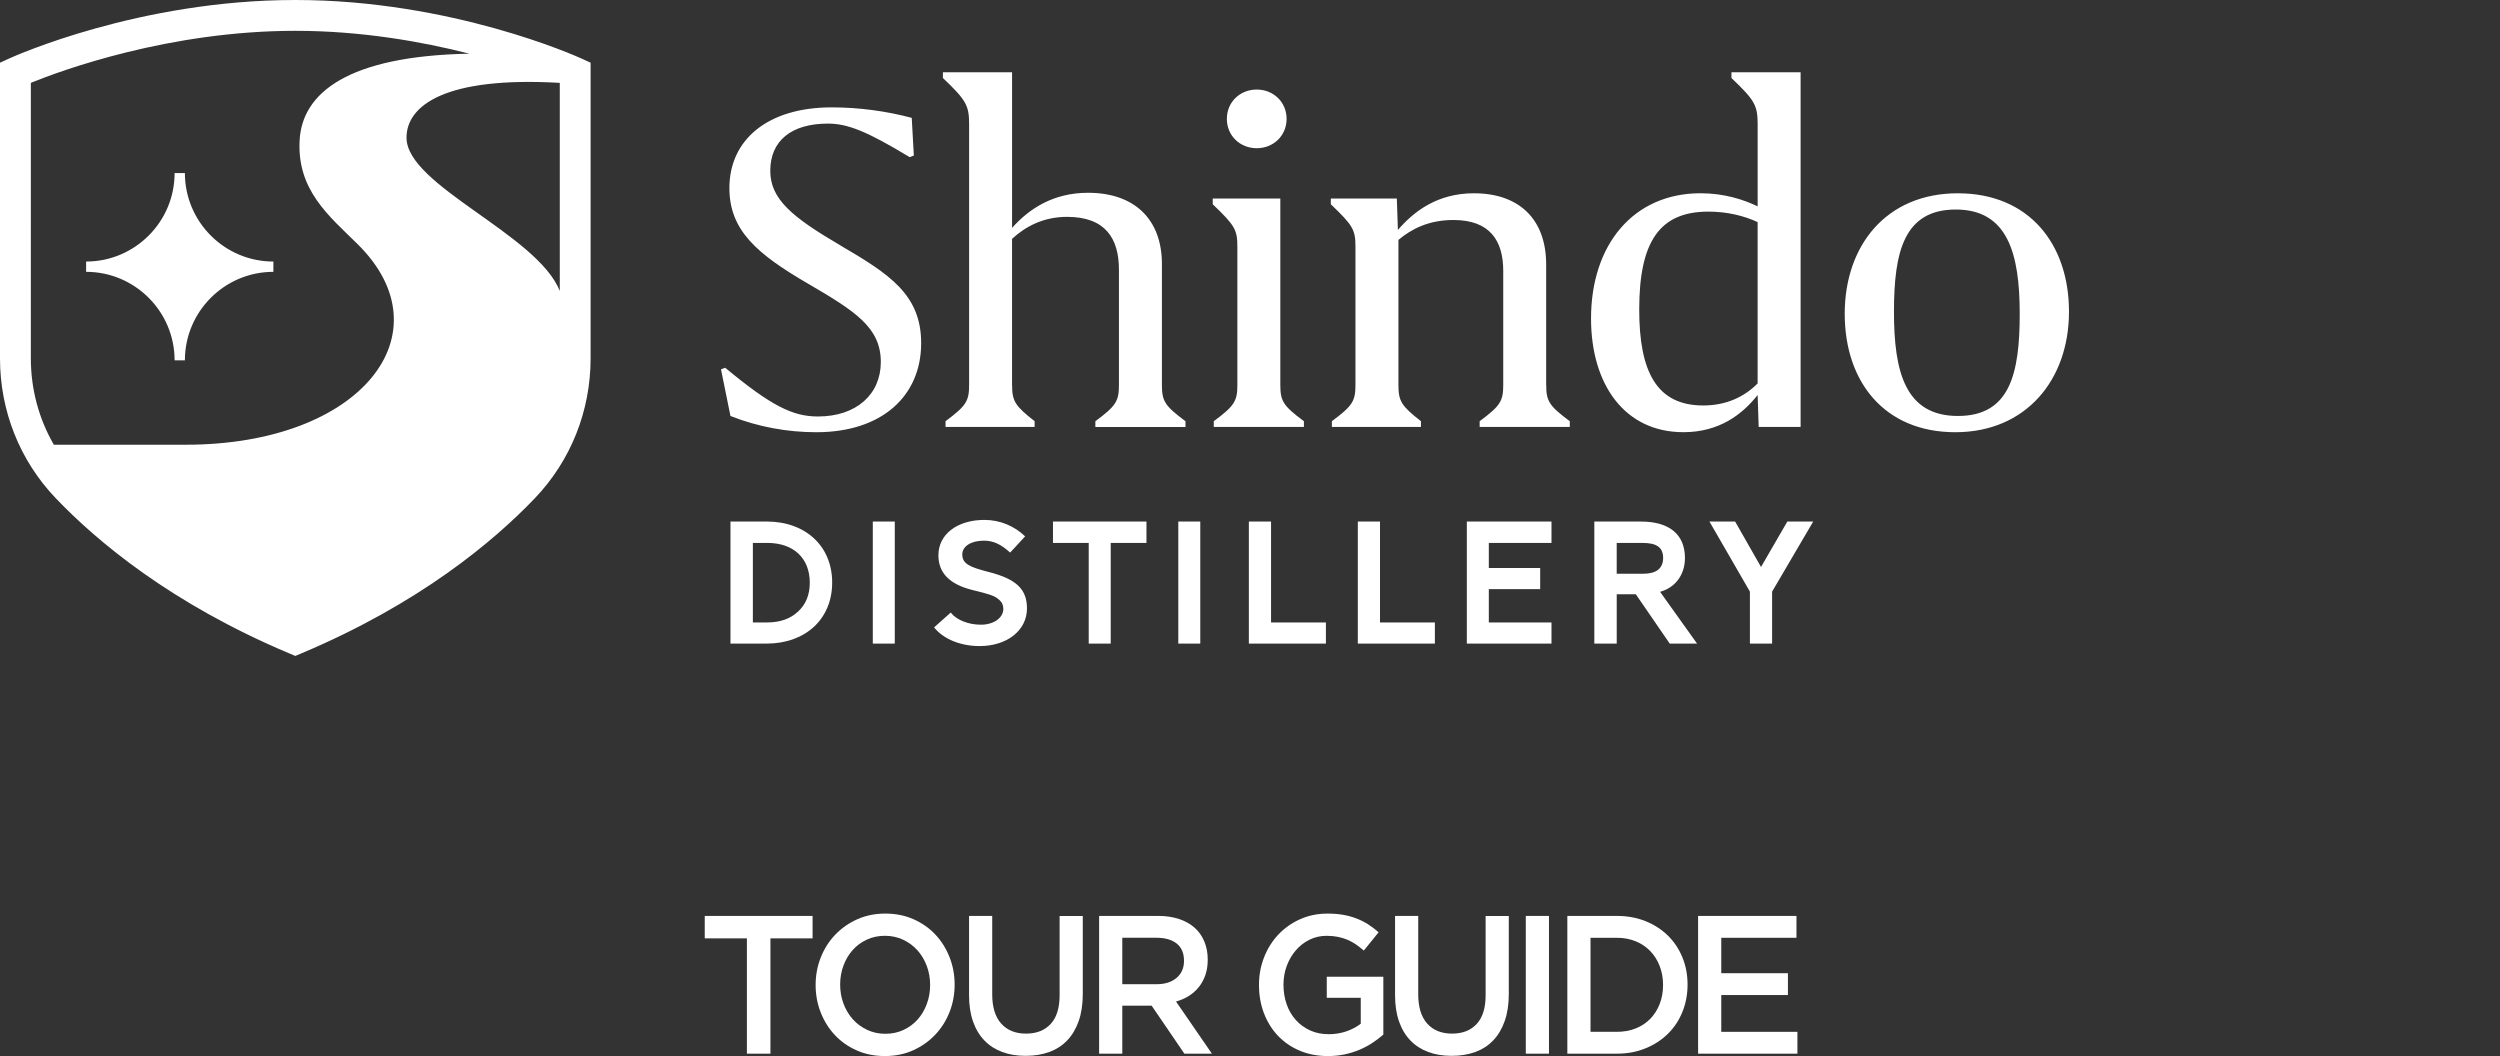<?xml version="1.0" encoding="UTF-8"?>
<svg id="_07" data-name="07" xmlns="http://www.w3.org/2000/svg" viewBox="0 0 1160 490">
  <rect x="0" y="0" width="1160" height="490" fill="#333333" stroke="none"/>
  <defs>
    <style>
      .cls-1 {
        fill: #fff;
        stroke-width: 0px;
      }
    </style>
  </defs>
  <g id="Shindo_Distillery_Horizontal-2" data-name="Shindo_Distillery_Horizontal">
    <path class="cls-1" d="M137.02,0C64.57,0,6.61,26.07,4.18,27.18l-4.18,1.91v137.17c0,24.4,9.18,47.45,25.84,64.89,19.25,20.14,53.68,48.99,108.41,72.04l2.77,1.17,2.77-1.17c54.73-23.04,89.16-51.89,108.41-72.04,16.66-17.44,25.84-40.48,25.84-64.89V29.09l-4.18-1.91c-2.43-1.11-60.39-27.18-132.84-27.18ZM86.18,206.36H24.99c-6.96-12.01-10.68-25.77-10.68-40.09V38.43c14.41-5.84,64.25-24.13,122.72-24.13,30.57,0,58.77,5,80.79,10.61-56.42,1.04-77.56,18.21-78.79,40.09-1.31,23.26,13.69,35.24,26.95,48.33,41.81,41.28,1.79,93.02-79.78,93.02ZM259.74,134.99c-10.52-26.34-71.12-48.9-71.12-71.11,0-14.98,18.06-28.49,71.12-25.43v96.55ZM85.79,80.3h-4.77c0,22.64-18.42,41.06-41.06,41.06v4.77c22.64,0,41.06,18.42,41.06,41.06h4.77c0-22.64,18.42-41.06,41.06-41.06v-4.77c-22.64,0-41.06-18.42-41.06-41.06ZM458.6,265.36c-8.39-2.19-12.11-3.62-12.11-8.1,0-3.72,4-6.39,10.01-6.39,4.48,0,8.01,1.72,12.2,5.53l6.96-7.53c-5.05-4.86-11.73-7.63-18.88-7.63-12.49,0-21.36,6.58-21.36,16.4,0,8.1,5.05,13.44,15.73,16.11,7.25,1.81,10.3,2.48,12.58,4.67,1.24,1.05,1.81,2.38,1.81,4.1,0,4.1-4.39,7.34-10.39,7.34s-11.44-2.29-14.01-5.63l-7.72,6.87c4.19,5.34,12.2,8.68,21.07,8.68,12.87,0,22.02-7.34,22.02-17.45,0-8.77-4.67-13.63-17.92-16.97ZM404.98,298.63h10.2v-56.63h-10.2v56.63ZM355.72,242h-16.78v56.63h16.68c18.21,0,30.51-11.44,30.51-28.32s-12.3-28.32-30.41-28.32ZM370.3,283.76c-3.53,3.34-8.29,5.05-14.3,5.05h-6.67v-36.9h6.67c12.2,0,19.74,7.05,19.74,18.5,0,5.53-1.81,10.01-5.43,13.35ZM817.11,263.07l-12.01-21.07h-11.92l18.78,32.51v24.12h10.3v-24.12l19.07-32.51h-12.01l-12.2,21.07ZM680.61,298.63h39.28v-9.82h-29.08v-15.44h23.83v-9.82h-23.83v-11.63h29.08v-9.92h-39.28v56.63ZM781.81,258.88c0-11.06-7.44-16.88-20.4-16.88h-21.64v56.63h10.39v-22.88h8.87l15.73,22.88h12.68l-17.16-24.02c7.15-2,11.54-8.01,11.54-15.73ZM762.45,266.22h-12.3v-14.3h12.01c6.01,0,9.53,1.72,9.53,6.96,0,4.86-3.15,7.34-9.25,7.34ZM589.77,242h-10.3v56.63h35.75v-9.82h-25.45v-46.81ZM546.73,298.63h10.2v-56.63h-10.2v56.63ZM640.33,242h-10.3v56.63h35.75v-9.82h-25.46v-46.81ZM488.58,251.92h16.59v46.71h10.2v-46.71h16.59v-9.92h-43.38v9.92ZM583.12,68.77c7.78,0,13.86-5.83,13.86-13.61s-6.08-13.61-13.86-13.61-13.86,5.83-13.86,13.61,6.08,13.61,13.86,13.61ZM908.46,89.68c-33.31,0-52.51,24.31-52.51,55.92s18.48,54.95,51.3,54.95,52.76-24.31,52.76-55.92-18.72-54.94-51.54-54.94ZM908.46,193.01c-24.56,0-29.66-20.67-29.66-48.38s4.62-47.41,28.69-47.41,29.66,20.42,29.66,48.38-4.62,47.41-28.69,47.41ZM717.42,178.66v-55.92c0-20.91-12.4-33.06-33.55-33.06-16.78,0-27.72,8.27-35.25,17.02l-.49-14.59h-30.63v2.67c10.45,9.97,11.43,11.91,11.43,19.94v63.94c0,7.54-1.46,9.72-10.94,16.78v2.67h41.33v-2.67c-9-7.05-10.45-9.24-10.45-16.78v-67.34c6.08-5.11,14.1-9.24,25.53-9.24,17.02,0,23.1,9.72,23.1,23.58v53c0,7.54-1.46,9.72-10.94,16.78v2.67h41.82v-2.67c-9.48-7.05-10.94-9.24-10.94-16.78ZM389.75,113.75c-22.37-13.13-32.34-21.4-32.34-34.52,0-13.86,9.72-21.88,26.74-21.88,9.24,0,18.23,3.65,37.93,15.56l1.94-.73-.97-17.5c-11.91-3.16-24.56-4.86-37.2-4.86-29.42,0-47.41,14.83-47.41,37.44,0,19.69,12.88,30.63,36.71,44.49,21.64,12.64,33.55,20.18,33.55,36.22,0,15.07-11.43,25.28-29.17,25.28-11.67,0-21.64-4.86-43.03-22.61l-1.95.73,4.38,21.64c12.89,5.11,26.5,7.54,39.87,7.54,30.39,0,48.62-16.77,48.62-41.33,0-22.61-14.83-32.09-37.68-45.46ZM781.02,200.54c16.53,0,27.23-8.02,34.52-17.26l.49,14.83h19.45V33.52h-32.09v2.67c10.7,10.21,12.16,12.64,12.16,21.39v38.17c-6.56-3.16-15.56-6.08-26.5-6.08-31.12,0-50.81,23.83-50.81,58.1,0,30.88,15.8,52.76,42.79,52.76ZM792.69,98.19c8.75,0,16.53,1.94,22.85,4.86v74.88c-6.08,6.08-14.34,10.21-25.28,10.21-21.64,0-29.66-15.8-29.66-44.49,0-31.61,9.48-45.46,32.09-45.46ZM563.19,195.44v2.67h41.82v-2.67c-9.48-7.05-10.94-9.24-10.94-16.78v-86.55h-31.36v2.67c10.45,9.97,11.43,11.91,11.43,19.94v63.94c0,7.54-1.46,9.72-10.94,16.78ZM469.59,178.66v-67.83c6.08-5.59,14.34-10.21,25.53-10.21,17.75,0,24.07,9.97,24.07,24.56v53.49c0,7.54-1.46,9.72-10.94,16.78v2.67h41.82v-2.67c-9.48-7.05-10.94-9.24-10.94-16.78v-56.16c0-20.67-12.64-33.06-34.28-33.06-16.29,0-27.47,7.54-35.25,16.29V33.52h-32.09v2.67c10.7,10.21,12.16,12.64,12.16,21.39v121.07c0,7.54-1.46,9.72-10.94,16.78v2.67h41.33v-2.67c-9-7.05-10.45-9.24-10.45-16.78Z"/>
  </g>
  <g>
    <path class="cls-1" d="M357.49,488.9h-10.93v-53.5h-19.56v-10.41h50.04v10.41h-19.56v53.5Z"/>
    <path class="cls-1" d="M440.57,469.64c-1.59,4.02-3.82,7.53-6.7,10.55-2.88,3.01-6.29,5.4-10.22,7.17-3.94,1.77-8.28,2.65-13.04,2.65s-9.11-.87-13.04-2.6c-3.94-1.73-7.31-4.09-10.13-7.08-2.82-2.98-5.02-6.48-6.61-10.5-1.59-4.02-2.38-8.28-2.38-12.78s.79-8.77,2.38-12.78c1.59-4.02,3.82-7.53,6.7-10.55,2.88-3.01,6.28-5.4,10.22-7.17,3.93-1.76,8.28-2.65,13.04-2.65s9.1.87,13.04,2.6c3.93,1.74,7.31,4.09,10.13,7.08,2.82,2.98,5.02,6.48,6.61,10.5,1.59,4.02,2.38,8.28,2.38,12.78s-.79,8.76-2.38,12.78ZM430.04,448.23c-1.03-2.77-2.47-5.19-4.32-7.26-1.85-2.07-4.07-3.71-6.65-4.93-2.59-1.21-5.4-1.83-8.46-1.83s-5.86.59-8.41,1.78c-2.55,1.19-4.74,2.8-6.56,4.84s-3.25,4.44-4.27,7.21c-1.03,2.77-1.54,5.71-1.54,8.81s.51,6.04,1.54,8.81,2.47,5.19,4.32,7.26c1.85,2.07,4.07,3.71,6.65,4.93,2.58,1.22,5.4,1.83,8.46,1.83s5.86-.59,8.41-1.78c2.55-1.19,4.74-2.8,6.56-4.84,1.82-2.04,3.24-4.44,4.27-7.21,1.03-2.77,1.54-5.71,1.54-8.81s-.51-6.04-1.54-8.81Z"/>
    <path class="cls-1" d="M502.41,461.24c0,4.75-.63,8.92-1.89,12.51-1.26,3.59-3.04,6.59-5.33,8.99-2.29,2.4-5.07,4.2-8.33,5.39-3.26,1.19-6.92,1.78-10.97,1.78s-7.61-.59-10.84-1.78c-3.23-1.19-5.99-2.97-8.28-5.34-2.29-2.37-4.05-5.31-5.28-8.81-1.23-3.5-1.85-7.56-1.85-12.19v-36.79h10.75v36.34c0,5.97,1.39,10.5,4.16,13.6s6.62,4.66,11.52,4.66,8.65-1.49,11.43-4.47,4.16-7.43,4.16-13.33v-36.79h10.75v36.25Z"/>
    <path class="cls-1" d="M549.55,488.9l-15.2-22.28h-13.61v22.28h-10.75v-63.91h27.49c3.53,0,6.71.47,9.56,1.42,2.85.94,5.26,2.28,7.22,4.02,1.97,1.73,3.48,3.87,4.54,6.39,1.06,2.53,1.59,5.34,1.59,8.44,0,2.68-.37,5.07-1.1,7.17-.73,2.1-1.75,3.96-3.04,5.57s-2.83,2.98-4.62,4.11c-1.79,1.13-3.78,1.99-5.95,2.6l16.65,24.2h-12.77ZM546.02,437.83c-2.24-1.8-5.39-2.71-9.46-2.71h-15.82v21.55h15.91c3.89,0,6.98-.98,9.28-2.93,2.3-1.96,3.45-4.59,3.45-7.89,0-3.55-1.12-6.22-3.36-8.02Z"/>
    <path class="cls-1" d="M636.82,483.88c-1.85,1.22-3.85,2.28-5.99,3.2-2.15.91-4.45,1.63-6.92,2.15s-5.05.78-7.75.78c-4.82,0-9.19-.84-13.13-2.51-3.94-1.68-7.3-3.99-10.09-6.94-2.79-2.95-4.95-6.44-6.48-10.45-1.53-4.02-2.29-8.37-2.29-13.05s.78-8.77,2.33-12.78c1.56-4.02,3.75-7.53,6.56-10.55,2.82-3.01,6.18-5.4,10.09-7.17,3.91-1.76,8.18-2.65,12.82-2.65,2.7,0,5.16.2,7.36.59s4.24.96,6.12,1.69c1.88.73,3.65,1.63,5.33,2.69,1.67,1.07,3.3,2.3,4.89,3.7l-6.87,8.49c-1.18-1.03-2.38-1.98-3.61-2.83-1.23-.85-2.53-1.57-3.88-2.15s-2.84-1.03-4.45-1.37c-1.62-.33-3.39-.5-5.33-.5-2.82,0-5.45.6-7.89,1.79s-4.55,2.82-6.34,4.89c-1.79,2.07-3.2,4.48-4.23,7.23s-1.54,5.67-1.54,8.78c0,3.29.5,6.34,1.5,9.15,1,2.81,2.42,5.23,4.27,7.27,1.85,2.04,4.05,3.64,6.61,4.8,2.56,1.16,5.42,1.74,8.59,1.74,2.94,0,5.68-.45,8.24-1.33,2.55-.89,4.77-2.07,6.65-3.53v-12.03h-15.77v-9.77h26.25v26.84c-1.53,1.34-3.21,2.62-5.06,3.84Z"/>
    <path class="cls-1" d="M700.08,461.24c0,4.75-.63,8.92-1.89,12.51-1.26,3.59-3.04,6.59-5.33,8.99-2.29,2.4-5.07,4.2-8.33,5.39-3.26,1.19-6.92,1.78-10.97,1.78s-7.61-.59-10.84-1.78c-3.23-1.19-5.99-2.97-8.28-5.34-2.29-2.37-4.05-5.31-5.28-8.81-1.23-3.5-1.85-7.56-1.85-12.19v-36.79h10.75v36.34c0,5.97,1.39,10.5,4.16,13.6s6.62,4.66,11.52,4.66,8.65-1.49,11.43-4.47,4.16-7.43,4.16-13.33v-36.79h10.75v36.25Z"/>
    <path class="cls-1" d="M718.72,424.99v63.91h-10.75v-63.91h10.75Z"/>
    <path class="cls-1" d="M780.65,469.5c-1.59,3.93-3.83,7.32-6.74,10.18s-6.37,5.11-10.4,6.75c-4.02,1.65-8.44,2.47-13.26,2.47h-23v-63.91h23c4.81,0,9.24.81,13.26,2.42,4.02,1.62,7.49,3.85,10.4,6.71s5.15,6.24,6.74,10.13c1.59,3.89,2.38,8.1,2.38,12.6s-.79,8.72-2.38,12.64ZM770.11,448.28c-1.03-2.66-2.47-4.97-4.33-6.92-1.86-1.96-4.11-3.48-6.76-4.58s-5.59-1.65-8.83-1.65h-12.19v43.64h12.19c3.24,0,6.18-.53,8.83-1.6,2.65-1.07,4.9-2.57,6.76-4.49,1.85-1.92,3.3-4.22,4.33-6.88,1.03-2.66,1.55-5.58,1.55-8.76s-.52-6.1-1.55-8.76Z"/>
    <path class="cls-1" d="M833.56,435.13h-34.89v16.44h30.93v10.13h-30.93v17.07h35.33v10.13h-46.08v-63.91h45.64v10.13Z"/>
  </g>
</svg>